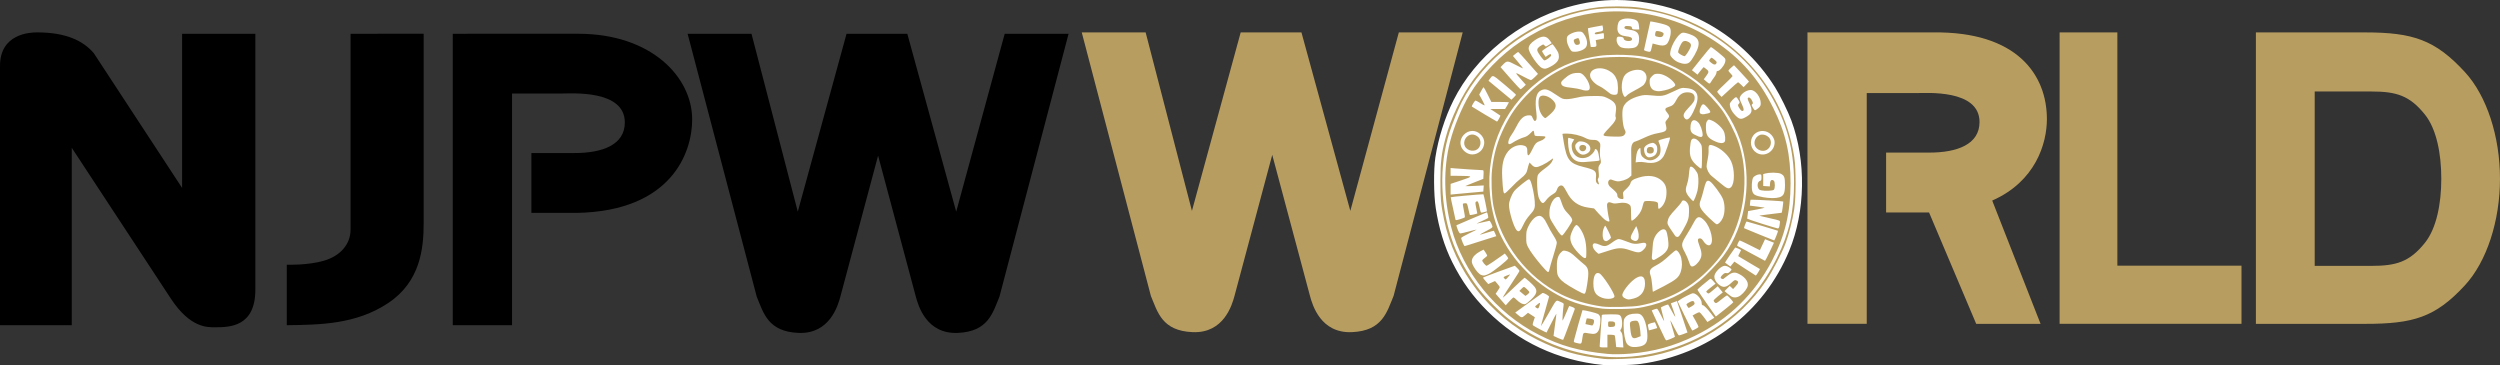 <?xml version="1.0" encoding="UTF-8" standalone="no"?>
<!-- Created with Inkscape (http://www.inkscape.org/) -->

<svg
   xmlns:dc="http://purl.org/dc/elements/1.1/"
   xmlns:cc="http://creativecommons.org/ns#"
   xmlns:rdf="http://www.w3.org/1999/02/22-rdf-syntax-ns#"
   xmlns:svg="http://www.w3.org/2000/svg"
   xmlns="http://www.w3.org/2000/svg"
   xmlns:sodipodi="http://sodipodi.sourceforge.net/DTD/sodipodi-0.dtd"
   xmlns:inkscape="http://www.inkscape.org/namespaces/inkscape"
   width="750"
   height="109.597"
   viewBox="0 0 198.438 28.997"
   version="1.1"
   id="svg8"
   sodipodi:docname="NJPW World Logo.svg"
   inkscape:version="0.92.4 (5da689c313, 2019-01-14)">
  <rect x="0" y="0" width="198.438" height="28.997" fill="#333333" stroke="none"/>
  <title
     id="title825">NJPW World Logo</title>
  <defs
     id="defs2" />
  <sodipodi:namedview
     id="base"
     pagecolor="#ffffff"
     bordercolor="#666666"
     borderopacity="1.0"
     inkscape:pageopacity="0.0"
     inkscape:pageshadow="2"
     inkscape:zoom="0.476"
     inkscape:cx="301.47059"
     inkscape:cy="-82.814716"
     inkscape:document-units="px"
     inkscape:current-layer="g860"
     showgrid="false"
     units="px"
     inkscape:pagecheckerboard="true"
     inkscape:showpageshadow="false"
     inkscape:window-width="1920"
     inkscape:window-height="1051"
     inkscape:window-x="-9"
     inkscape:window-y="-9"
     inkscape:window-maximized="1"
     inkscape:snap-global="false"
     fit-margin-top="0"
     fit-margin-left="0"
     fit-margin-right="0"
     fit-margin-bottom="0" />
  <g
     inkscape:label="Layer 1"
     inkscape:groupmode="layer"
     id="layer1"
     transform="translate(-33.073,-123.249)">
    <g
       id="g860"
       transform="translate(-1e-6,2.0313684e-6)">
      <path
         sodipodi:nodetypes="ssccccssccccscsscccsccccccssscccsscccccccccccccccccc"
         inkscape:connector-curvature="0"
         id="path823"
         d="m 36.009,125.819 c -0.556,0 -2.936,0.101 -2.936,2.661 v 20.581 h 5.697 v -14.08 l 7.853,11.953 c 1.554,2.366 2.923,2.292 3.53,2.292 1.171,0 3.189,-0.046 3.189,-2.99 v -20.307 h -5.815 v 12.236 l -7.011,-10.699 c -0.844,-0.985 -2.201,-1.647 -4.506,-1.647 z m 24.89,0.11 v 15.548 c 0,1.164 -0.818,2.087 -2.11,2.465 -1.292,0.378 -2.953,0.32 -2.953,0.32 v 4.799 c 2.596,-0.032 5.495,-0.054 8.053,-1.76 2.558,-1.706 2.813,-4.342 2.813,-6.348 v -15.025 z m 8.113,0 v 23.132 h 4.704 v -18.388 h 3.92 c 0.791,0 5.033,-0.323 5.033,2.294 0,1.795 -1.802,2.429 -3.989,2.429 h -3.427 v 4.751 h 3.602 c 7.521,-0.14 9.16,-4.79 9.16,-7.412 0,-3.354 -3.224,-6.807 -9.044,-6.807 h -5.254 z m 18.64,0 5.486,20.865 c 0.539,1.296 0.888,2.78 3.319,2.879 2.466,0.1 3.122,-2.145 3.32,-2.879 l 2.995,-11.194 2.995,11.194 c 0.197,0.735 0.853,2.98 3.32,2.879 2.431,-0.099 2.78,-1.583 3.319,-2.879 l 5.486,-20.865 h -5.07 l -3.85,14.12 -3.881,-14.12 h -4.823 l -3.87,14.12 -3.675,-14.12 z"
         style="fill:#000000;fill-opacity:1;stroke:none;stroke-width:0.166px;stroke-linecap:butt;stroke-linejoin:miter;stroke-opacity:1" />
      <path
         sodipodi:nodetypes="ccccccccccccccccccccsssccccccssccccccccccccccccscscsccscscsccccc"
         inkscape:connector-curvature="0"
         id="path832"
         d="m 118.938,125.821 5.486,20.913 c 0.539,1.296 0.888,2.78 3.319,2.879 2.466,0.1 3.122,-2.145 3.32,-2.879 l 2.995,-11.194 2.995,11.194 c 0.197,0.735 0.853,2.98 3.319,2.879 2.431,-0.099 2.781,-1.583 3.319,-2.879 l 5.486,-20.913 h -5.07 l -3.85,14.168 -3.88,-14.168 h -4.823 l -3.87,14.168 -3.675,-14.168 z m 57.604,0 v 23.132 h 4.704 v -18.315 h 3.92 c 0.791,0 5.033,-0.323 5.033,2.294 0,1.795 -1.802,2.429 -3.989,2.429 h -3.427 v 4.751 h 3.409 l 3.743,8.841 h 5.108 l -3.837,-9.785 c 3.451,-1.523 4.34,-4.542 4.34,-6.467 0,-3.509 -2.361,-6.973 -9.044,-6.88 h -5.254 z m 20.013,0 v 18.515 4.617 h 4.584 9.854 v -4.617 h -9.854 V 125.821 Z m 15.58,0 v 0.946 10.665 10.665 0.857 h 8.679 c 3.802,0 5.559,-0.508 7.906,-3.052 1.746,-1.893 2.79,-5.13 2.79,-8.47 0,-3.339 -1.044,-6.577 -2.79,-8.47 -2.347,-2.544 -4.104,-3.141 -7.906,-3.141 z m 4.668,4.69 h 4.501 c 1.972,0 3.038,0.314 4.255,1.84 0.906,1.135 1.293,3.078 1.293,5.081 0,2.003 -0.387,3.945 -1.293,5.081 -1.217,1.526 -2.283,1.84 -4.255,1.84 h -4.501 v -0.523 -6.397 -6.397 z"
         style="fill:#b89d61;fill-opacity:1;stroke:none;stroke-width:0.402px;stroke-linecap:butt;stroke-linejoin:miter;stroke-opacity:1" />
      <circle
         r="14.247"
         cy="137.748"
         cx="161.506"
         id="circle833"
         style="opacity:1;fill:#b89d61;fill-opacity:1;fill-rule:nonzero;stroke:none;stroke-width:0.14;stroke-linecap:round;stroke-miterlimit:4;stroke-dasharray:none;stroke-dashoffset:0;stroke-opacity:1;paint-order:markers stroke fill" />
      <path
         id="path852"
         d="m 161.447,123.249 c -1.311,-0.005 -2.603,0.186 -3.968,0.579 -3.861,1.111 -7.309,3.928 -9.034,7.38 -0.688,1.376 -1.208,3.015 -1.44,4.538 -0.148,0.973 -0.133,2.947 0.03,4.014 0.248,1.616 0.683,3.041 1.314,4.305 0.746,1.494 1.628,2.72 2.793,3.88 2.451,2.442 5.573,3.902 9.131,4.27 0.628,0.065 2.281,0.022 3.015,-0.078 5.365,-0.733 9.785,-4.095 11.801,-8.976 1.296,-3.138 1.362,-7.133 0.172,-10.353 -0.261,-0.705 -0.895,-1.997 -1.289,-2.624 -1.401,-2.232 -3.346,-4.03 -5.66,-5.232 -1.385,-0.72 -2.807,-1.192 -4.466,-1.482 -0.82,-0.143 -1.613,-0.217 -2.399,-0.22 z m -0.061,0.508 c 0.076,-3e-5 0.152,3.9e-4 0.228,0.001 0.609,0.007 1.214,0.04 1.618,0.098 3.281,0.47 6.103,1.851 8.32,4.072 2.141,2.146 3.475,4.79 3.945,7.819 0.142,0.915 0.139,3.162 -0.006,4.103 -0.132,0.859 -0.413,1.976 -0.676,2.683 -0.292,0.785 -1.036,2.223 -1.543,2.982 -2.185,3.27 -5.71,5.477 -9.734,6.095 -0.692,0.106 -2.657,0.185 -3.154,0.127 -2.154,-0.253 -3.535,-0.65 -5.276,-1.515 -3.783,-1.881 -6.592,-5.502 -7.418,-9.562 -0.249,-1.225 -0.287,-1.634 -0.284,-3.071 0.003,-1.48 0.08,-2.134 0.389,-3.321 0.414,-1.592 1.314,-3.481 2.262,-4.746 2.36,-3.152 5.998,-5.244 9.915,-5.701 0.367,-0.043 0.882,-0.064 1.413,-0.064 z m -0.024,0.137 c -1.195,0.003 -1.88,0.08 -2.931,0.328 -4.025,0.951 -7.6,3.692 -9.352,7.171 -0.249,0.494 -0.737,1.698 -0.939,2.316 -0.87,2.659 -0.765,6.022 0.276,8.841 0.44,1.19 1.254,2.632 2.081,3.683 0.565,0.719 1.647,1.806 2.295,2.307 2.206,1.705 4.724,2.718 7.453,3 3.006,0.311 6.5,-0.589 9.121,-2.348 2.089,-1.402 3.585,-3.124 4.749,-5.467 0.976,-1.964 1.364,-3.673 1.361,-5.997 -0.003,-2.608 -0.584,-4.754 -1.89,-6.986 -1.316,-2.248 -3.275,-4.081 -5.645,-5.282 -2.154,-1.092 -4.173,-1.572 -6.58,-1.566 z m 0.089,0.257 c 2.694,0.008 5.456,0.838 7.738,2.362 2.071,1.383 3.502,3.022 4.639,5.311 0.989,1.992 1.376,3.681 1.371,5.987 -0.004,2.334 -0.446,4.167 -1.478,6.141 -1.377,2.633 -3.447,4.649 -6.106,5.949 -1.693,0.827 -3.255,1.258 -5.136,1.418 -0.637,0.054 -1.388,0.063 -1.814,0.021 -2.226,-0.218 -3.721,-0.636 -5.471,-1.529 -3.371,-1.72 -5.983,-4.928 -6.927,-8.506 -0.598,-2.268 -0.636,-4.675 -0.105,-6.776 0.301,-1.194 0.957,-2.779 1.564,-3.785 0.952,-1.575 2.489,-3.162 4.088,-4.218 1.835,-1.212 3.747,-1.955 5.791,-2.248 0.608,-0.087 1.226,-0.129 1.848,-0.127 z m 0.812,0.563 c -0.282,-0.002 -0.517,0.069 -0.649,0.2 -0.128,0.128 -0.2,0.561 -0.133,0.795 0.069,0.239 0.276,0.375 0.635,0.415 0.374,0.042 0.502,0.103 0.502,0.238 0,0.215 -0.628,0.183 -0.659,-0.034 -0.013,-0.093 -0.069,-0.129 -0.244,-0.159 -0.252,-0.043 -0.323,0.013 -0.324,0.253 -10e-4,0.25 0.178,0.525 0.39,0.597 0.285,0.097 0.87,0.089 1.09,-0.015 0.212,-0.101 0.305,-0.306 0.305,-0.671 0,-0.466 -0.191,-0.647 -0.761,-0.723 -0.347,-0.046 -0.439,-0.097 -0.392,-0.218 0.028,-0.072 0.095,-0.088 0.301,-0.075 0.227,0.015 0.268,0.035 0.284,0.143 0.016,0.111 0.05,0.126 0.3,0.126 h 0.282 l -0.027,-0.284 c -0.036,-0.377 -0.155,-0.487 -0.605,-0.562 -0.102,-0.017 -0.201,-0.025 -0.295,-0.026 z m 1.816,0.236 c -0.007,3.1e-4 -0.01,0.001 -0.01,0.003 0,0.014 -0.113,0.52 -0.251,1.122 -0.138,0.603 -0.251,1.115 -0.251,1.139 0,0.024 0.082,0.067 0.181,0.095 0.334,0.096 0.35,0.086 0.424,-0.273 0.038,-0.184 0.074,-0.335 0.081,-0.334 0.006,3.6e-4 0.15,0.038 0.319,0.083 0.396,0.106 0.586,0.105 0.754,-0.005 0.179,-0.117 0.363,-0.621 0.363,-0.992 0,-0.452 -0.125,-0.536 -1.131,-0.755 -0.235,-0.051 -0.433,-0.085 -0.479,-0.083 z m -3.808,0.316 -0.566,0.103 c -0.311,0.057 -0.575,0.113 -0.587,0.124 -0.011,0.011 0.034,0.351 0.101,0.754 l 0.122,0.733 0.173,-6.3e-4 c 0.266,-0.001 0.308,-0.052 0.26,-0.315 l -0.042,-0.231 0.326,-0.064 0.327,-0.064 v -0.224 c 0,-0.187 -0.016,-0.22 -0.098,-0.196 -0.054,0.016 -0.217,0.045 -0.363,0.066 -0.216,0.031 -0.265,0.022 -0.265,-0.048 0,-0.059 0.082,-0.096 0.268,-0.122 0.377,-0.052 0.424,-0.092 0.381,-0.323 z m 4.333,0.447 c 0.131,-0.002 0.356,0.053 0.452,0.123 0.083,0.061 0.088,0.094 0.032,0.218 -0.07,0.153 -0.218,0.18 -0.515,0.095 -0.114,-0.033 -0.136,-0.07 -0.122,-0.204 0.01,-0.09 0.038,-0.184 0.063,-0.21 0.014,-0.015 0.048,-0.022 0.091,-0.022 z m -6.218,0.041 c -0.316,6.3e-4 -0.811,0.216 -0.906,0.394 -0.041,0.076 -0.053,0.222 -0.033,0.373 0.04,0.294 0.29,0.78 0.419,0.814 0.303,0.081 0.794,-0.048 1.036,-0.271 0.233,-0.216 0.179,-0.728 -0.118,-1.129 -0.119,-0.16 -0.166,-0.181 -0.397,-0.181 z m 8.278,0.09 c -0.015,6.3e-4 -0.028,0.002 -0.04,0.004 -0.327,0.064 -0.891,0.953 -0.97,1.531 -0.033,0.241 -0.021,0.273 0.171,0.486 0.126,0.14 0.319,0.272 0.495,0.34 v -1.6e-4 c 0.382,0.147 0.654,0.147 0.841,-3.1e-4 0.213,-0.167 0.632,-0.91 0.71,-1.257 0.08,-0.358 0.009,-0.576 -0.252,-0.774 -0.216,-0.164 -0.735,-0.339 -0.956,-0.33 z m -11.091,0.314 c -0.181,0.006 -0.394,0.097 -0.657,0.273 -0.343,0.229 -0.505,0.443 -0.505,0.667 0,0.338 0.753,1.427 1.076,1.557 0.209,0.084 0.319,0.064 0.663,-0.119 0.451,-0.24 0.662,-0.488 0.662,-0.778 0,-0.124 -0.028,-0.28 -0.061,-0.347 -0.108,-0.215 -0.412,-0.652 -0.453,-0.652 -0.066,-1.6e-4 -0.825,0.504 -0.825,0.548 0,0.022 0.064,0.135 0.143,0.25 l 0.143,0.21 0.159,-0.113 c 0.196,-0.139 0.281,-0.144 0.281,-0.014 0,0.099 -0.406,0.403 -0.538,0.403 -0.085,0 -0.514,-0.589 -0.559,-0.768 -0.037,-0.147 0.053,-0.269 0.311,-0.421 0.164,-0.097 0.173,-0.097 0.262,0.007 0.09,0.106 0.096,0.105 0.33,-0.04 l 0.237,-0.147 -0.147,-0.207 c -0.142,-0.201 -0.296,-0.304 -0.484,-0.31 -0.012,-3.6e-4 -0.024,-4e-4 -0.036,0 z m 2.77,0.111 c 0.003,1.2e-4 0.005,6.2e-4 0.006,0.002 0.148,0.186 0.175,0.463 0.05,0.511 -0.173,0.067 -0.285,0.032 -0.349,-0.108 -0.1,-0.22 -0.079,-0.289 0.112,-0.355 0.073,-0.025 0.139,-0.044 0.17,-0.048 0.005,-6.3e-4 0.009,-10e-4 0.012,-6.3e-4 z m 8.47,0.23 c 0.113,-0.003 0.249,0.046 0.376,0.142 0.169,0.129 0.135,0.315 -0.139,0.753 -0.108,0.173 -0.227,0.315 -0.263,0.315 -0.109,-1.6e-4 -0.444,-0.19 -0.501,-0.283 -0.062,-0.102 0.188,-0.713 0.355,-0.863 0.045,-0.04 0.105,-0.061 0.173,-0.063 z m 2.061,0.484 c -0.021,0 -0.368,0.414 -0.771,0.919 l -0.732,0.919 0.223,0.177 0.223,0.177 0.092,-0.131 c 0.051,-0.072 0.16,-0.207 0.243,-0.301 l 0.151,-0.169 0.154,0.114 c 0.279,0.208 0.285,0.264 0.06,0.571 l -0.205,0.28 0.198,0.174 c 0.236,0.207 0.281,0.213 0.368,0.048 0.037,-0.069 0.151,-0.236 0.253,-0.371 0.103,-0.135 0.187,-0.305 0.187,-0.377 0,-0.092 0.032,-0.132 0.105,-0.132 0.147,0 0.489,-0.397 0.568,-0.658 0.049,-0.162 0.049,-0.249 0.003,-0.335 -0.06,-0.112 -1.041,-0.905 -1.12,-0.905 z m -15.293,0.391 c -0.021,0 -0.124,0.071 -0.229,0.158 l -0.19,0.159 0.401,0.476 c 0.221,0.262 0.401,0.49 0.401,0.507 0,0.017 -0.266,-0.109 -0.591,-0.279 -0.66,-0.345 -0.682,-0.344 -1.023,0.007 l -0.171,0.176 0.767,0.876 c 0.422,0.482 0.791,0.877 0.82,0.877 0.029,4.4e-4 0.135,-0.079 0.236,-0.176 l 0.183,-0.177 -0.348,-0.395 c -0.558,-0.633 -0.558,-0.634 0.078,-0.294 0.326,0.174 0.628,0.317 0.672,0.317 0.044,0 0.189,-0.111 0.322,-0.246 l 0.242,-0.246 -0.766,-0.87 c -0.421,-0.479 -0.783,-0.87 -0.804,-0.87 z m 7.758,0.227 c -0.49,0.003 -0.951,0.027 -1.289,0.076 -1.708,0.248 -2.942,0.709 -4.249,1.587 -3.161,2.124 -4.838,5.679 -4.458,9.451 0.127,1.259 0.421,2.354 0.89,3.314 1.165,2.383 3.407,4.39 5.855,5.242 0.571,0.199 1.406,0.381 2.185,0.477 0.23,0.028 0.909,0.042 1.507,0.029 0.873,-0.018 1.223,-0.049 1.766,-0.16 1.648,-0.335 3.169,-1.047 4.431,-2.075 0.53,-0.432 1.482,-1.43 1.911,-2.005 1.813,-2.428 2.34,-6.188 1.29,-9.204 -1.148,-3.298 -4.128,-5.878 -7.591,-6.574 -0.538,-0.108 -1.433,-0.165 -2.249,-0.16 z m 0.197,0.167 c 0.471,-0.003 0.918,0.014 1.246,0.052 1.906,0.225 3.597,0.942 5.092,2.158 0.562,0.457 1.481,1.439 1.903,2.031 0.427,0.599 1.01,1.74 1.267,2.476 0.826,2.367 0.613,5.338 -0.552,7.685 -0.465,0.937 -0.882,1.526 -1.664,2.347 -1.5,1.576 -3.359,2.565 -5.624,2.992 -0.537,0.101 -2.402,0.145 -2.952,0.07 -1.13,-0.155 -2.37,-0.521 -3.245,-0.956 -2.725,-1.357 -4.804,-4.058 -5.388,-6.998 -0.146,-0.737 -0.201,-2.109 -0.115,-2.9 0.142,-1.307 0.427,-2.285 1.011,-3.461 0.461,-0.929 0.954,-1.634 1.663,-2.38 1.473,-1.549 3.257,-2.556 5.237,-2.955 0.484,-0.098 1.336,-0.155 2.121,-0.16 z m 7.388,0.064 c 0.004,-5.6e-4 0.009,-5.6e-4 0.014,0 0.022,0.003 0.047,0.018 0.081,0.044 0.305,0.232 0.35,0.293 0.294,0.398 -0.077,0.144 -0.215,0.127 -0.425,-0.053 -0.176,-0.151 -0.177,-0.153 -0.075,-0.288 0.05,-0.066 0.079,-0.098 0.111,-0.102 z m 1.785,0.593 -0.217,0.186 c -0.119,0.102 -0.219,0.213 -0.221,0.246 -0.003,0.033 0.071,0.132 0.165,0.221 0.093,0.089 0.162,0.189 0.153,0.222 -0.009,0.033 -0.279,0.306 -0.602,0.607 -0.322,0.301 -0.595,0.573 -0.606,0.603 -0.011,0.031 0.061,0.14 0.162,0.244 l 0.182,0.188 0.633,-0.583 c 0.348,-0.321 0.651,-0.583 0.673,-0.583 0.022,0 0.131,0.088 0.241,0.196 l 0.2,0.196 0.214,-0.219 0.214,-0.219 -0.115,-0.146 c -0.063,-0.08 -0.331,-0.373 -0.595,-0.651 z m -10.633,0.243 c -0.49,-0.009 -0.87,0.253 -0.778,0.67 0.052,0.238 0.398,0.601 0.696,0.731 0.138,0.06 0.362,0.201 0.498,0.312 0.136,0.111 0.312,0.246 0.391,0.3 0.166,0.112 0.454,0.129 0.551,0.031 0.096,-0.096 0.084,-0.82 -0.018,-1.109 -0.123,-0.348 -0.309,-0.564 -0.638,-0.744 -0.234,-0.127 -0.479,-0.188 -0.702,-0.192 z m 3.019,0.12 c -0.019,-4.4e-4 -0.039,-2.9e-4 -0.059,1.5e-4 -0.351,0.009 -0.761,0.163 -0.97,0.401 -0.284,0.324 -0.357,1.175 -0.138,1.604 0.097,0.19 0.133,0.191 0.303,0.008 0.074,-0.08 0.378,-0.267 0.674,-0.416 0.296,-0.149 0.591,-0.338 0.656,-0.421 0.315,-0.4 0.267,-0.89 -0.106,-1.094 -0.098,-0.053 -0.223,-0.08 -0.36,-0.083 z m -4.827,0.249 c -0.405,0.008 -0.66,0.13 -1.037,0.471 -0.226,0.205 -0.264,0.267 -0.234,0.385 0.048,0.191 0.235,0.264 0.838,0.327 0.282,0.029 0.612,0.09 0.735,0.135 0.277,0.101 0.542,0.111 0.631,0.022 0.252,-0.252 -0.344,-1.316 -0.749,-1.337 -0.065,-0.003 -0.126,-0.004 -0.184,-0.004 z m 6.401,0.068 c -0.239,0 -0.301,0.025 -0.466,0.19 -0.164,0.164 -0.19,0.227 -0.189,0.461 2.9e-4,0.348 0.155,0.611 0.402,0.682 0.257,0.074 0.356,0.072 0.778,-0.018 0.423,-0.09 0.8,-0.264 0.85,-0.394 0.052,-0.137 -0.375,-0.56 -0.761,-0.752 -0.239,-0.12 -0.419,-0.169 -0.614,-0.169 z m -13.09,0.186 c -0.009,-6.3e-4 -0.018,-6.3e-4 -0.026,1.4e-4 -0.079,0.008 -0.129,0.087 -0.218,0.211 l -0.111,0.156 0.909,0.753 0.909,0.753 0.181,-0.176 c 0.1,-0.097 0.181,-0.194 0.181,-0.218 0,-0.023 -0.405,-0.383 -0.901,-0.799 -0.568,-0.477 -0.791,-0.67 -0.926,-0.682 z m -0.742,0.875 v 1.4e-4 c -0.017,0 -0.103,0.133 -0.191,0.295 l -0.16,0.295 0.236,0.431 c 0.13,0.237 0.214,0.431 0.187,0.431 -0.027,0 -0.186,-0.087 -0.354,-0.194 -0.167,-0.107 -0.33,-0.194 -0.36,-0.195 -0.061,-10e-4 -0.33,0.44 -0.292,0.479 0.013,0.013 0.461,0.286 0.996,0.607 v 2.9e-4 c 0.534,0.321 0.984,0.584 0.999,0.585 0.041,0.003 0.292,-0.449 0.265,-0.476 -0.013,-0.013 -0.197,-0.135 -0.409,-0.273 l -0.387,-0.25 0.587,-10e-4 0.587,-0.001 0.153,-0.253 c 0.084,-0.139 0.153,-0.265 0.153,-0.279 0,-0.014 -0.314,-0.026 -0.698,-0.026 h -0.698 l -0.292,-0.586 c -0.16,-0.322 -0.305,-0.586 -0.323,-0.586 z m 15.894,0.059 c -0.017,-2.9e-4 -0.034,-1.5e-4 -0.05,3e-4 -0.195,0.006 -0.334,0.07 -0.837,0.31 -0.753,0.36 -0.838,0.373 -1.832,0.274 -0.316,-0.032 -0.507,-0.02 -0.77,0.048 -0.76,0.195 -1.23,0.537 -1.35,0.982 -0.097,0.36 -0.02,1.376 0.125,1.66 0.104,0.204 0.11,0.252 0.047,0.371 -0.113,0.212 -0.261,0.244 -0.993,0.217 -0.544,-0.02 -0.687,-0.043 -0.713,-0.111 -0.022,-0.057 0.123,-0.245 0.436,-0.566 0.448,-0.458 0.609,-0.74 0.514,-0.894 -0.018,-0.03 -0.009,-0.209 0.022,-0.399 0.089,-0.553 -0.069,-0.803 -0.694,-1.095 -0.319,-0.149 -0.372,-0.157 -1.116,-0.152 -0.6,0.004 -0.896,0.033 -1.275,0.126 -0.271,0.067 -0.64,0.121 -0.82,0.121 -0.306,0 -0.357,-0.021 -0.784,-0.313 -0.707,-0.484 -0.908,-0.545 -1.256,-0.38 -0.385,0.183 -0.497,0.741 -0.359,1.801 0.055,0.424 0.012,0.623 -0.134,0.623 -0.04,0 -0.113,-0.101 -0.161,-0.223 -0.08,-0.203 -0.106,-0.223 -0.29,-0.223 -0.404,0 -0.682,0.247 -1.012,0.905 -0.107,0.212 -0.283,0.509 -0.392,0.662 -0.232,0.322 -0.321,0.723 -0.162,0.723 0.053,0 0.163,-0.047 0.245,-0.105 0.236,-0.166 0.687,-0.381 0.95,-0.452 0.162,-0.043 0.323,-0.149 0.486,-0.316 0.264,-0.272 0.255,-0.275 0.316,0.119 0.015,0.1 0.06,0.112 0.416,0.112 0.219,0 0.417,0.019 0.44,0.042 0.067,0.067 -0.14,0.256 -0.36,0.328 -0.347,0.114 -0.442,0.212 -0.673,0.696 -0.28,0.587 -0.395,0.61 -0.395,0.078 0,-0.262 -0.098,-0.369 -0.383,-0.417 -0.382,-0.065 -0.86,0.14 -1.14,0.489 -0.382,0.475 -0.519,1.089 -0.465,2.075 0.057,1.027 0.092,1.259 0.189,1.259 0.046,0 0.284,-0.215 0.53,-0.477 0.245,-0.262 0.594,-0.59 0.774,-0.729 0.345,-0.266 0.457,-0.426 0.52,-0.748 0.021,-0.107 0.065,-0.264 0.097,-0.348 l 0.059,-0.152 0.153,0.163 c 0.241,0.258 0.39,0.266 0.854,0.044 0.223,-0.107 0.503,-0.273 0.623,-0.37 0.12,-0.097 0.228,-0.165 0.241,-0.152 0.013,0.013 -0.027,0.122 -0.089,0.243 -0.076,0.149 -0.263,0.329 -0.582,0.561 -0.299,0.217 -0.496,0.404 -0.541,0.513 -0.113,0.272 -0.05,1.523 0.093,1.843 0.128,0.286 0.249,0.408 0.36,0.36 0.042,-0.018 0.153,-0.138 0.246,-0.266 0.093,-0.128 0.299,-0.308 0.458,-0.4 0.23,-0.133 0.304,-0.213 0.361,-0.39 0.089,-0.272 0.291,-0.398 0.463,-0.288 0.062,0.04 0.204,0.255 0.316,0.479 0.372,0.742 0.904,1.126 1.715,1.241 l 0.45,0.064 0.375,0.417 c 0.206,0.23 0.452,0.464 0.546,0.522 0.235,0.143 0.332,0.136 0.29,-0.021 -0.091,-0.337 -0.206,-1.137 -0.178,-1.246 0.042,-0.167 0.16,-0.202 0.379,-0.112 0.141,0.058 0.261,0.062 0.528,0.019 0.401,-0.066 0.683,-0.026 0.866,0.122 0.12,0.097 0.13,0.146 0.13,0.663 0,0.307 0.017,0.576 0.038,0.597 0.065,0.065 0.416,-0.243 0.626,-0.548 0.124,-0.18 0.221,-0.407 0.257,-0.597 0.032,-0.169 0.095,-0.335 0.142,-0.37 0.092,-0.068 0.741,-0.04 0.961,0.042 0.105,0.039 0.126,0.088 0.126,0.299 0,0.288 0.037,0.306 0.238,0.12 0.235,-0.218 0.39,-0.585 0.419,-0.997 0.038,-0.528 -0.058,-0.828 -0.352,-1.099 -0.442,-0.407 -1.093,-0.497 -1.857,-0.256 -0.466,0.147 -0.594,0.242 -0.655,0.485 -0.021,0.083 -0.164,0.266 -0.318,0.409 -0.281,0.258 -0.281,0.259 -0.244,0.534 0.033,0.25 0.026,0.275 -0.074,0.275 -0.232,0 -0.395,-0.121 -0.395,-0.294 0,-0.163 -0.098,-0.28 -0.551,-0.663 -0.196,-0.165 -0.237,-0.429 -0.086,-0.554 0.073,-0.06 0.119,-0.06 0.265,1.5e-4 0.097,0.04 0.256,0.085 0.353,0.1 0.25,0.037 0.773,-0.129 0.97,-0.308 l 0.167,-0.152 -0.006,-0.837 c -0.003,-0.461 -0.009,-0.994 -0.012,-1.186 -0.006,-0.378 0.122,-0.639 0.33,-0.675 0.058,-0.01 0.374,-0.144 0.702,-0.297 0.405,-0.189 0.745,-0.305 1.058,-0.359 0.608,-0.106 0.738,-0.191 0.702,-0.461 -0.015,-0.112 -0.044,-0.258 -0.066,-0.323 -0.029,-0.088 0.007,-0.171 0.141,-0.323 0.197,-0.224 0.19,-0.282 -0.066,-0.601 -0.158,-0.197 -0.107,-0.304 0.185,-0.387 0.304,-0.086 0.412,-0.188 0.626,-0.591 0.22,-0.415 0.528,-0.596 0.95,-0.558 0.318,0.028 0.478,0.175 0.478,0.439 0,0.232 -0.077,0.357 -0.479,0.777 -0.397,0.415 -0.473,0.596 -0.336,0.805 0.175,0.268 0.401,0.124 0.682,-0.433 0.618,-1.226 0.44,-1.857 -0.543,-1.928 -0.07,-0.005 -0.127,-0.009 -0.179,-0.01 z m 5.309,0.165 c -0.387,0 -0.88,0.382 -0.881,0.683 -1.4e-4,0.053 0.079,0.257 0.176,0.454 0.181,0.368 0.184,0.562 0.007,0.528 -0.053,-0.01 -0.152,-0.118 -0.221,-0.24 -0.117,-0.208 -0.119,-0.228 -0.03,-0.325 0.088,-0.097 0.087,-0.116 -0.024,-0.306 -0.065,-0.111 -0.143,-0.211 -0.175,-0.221 -0.099,-0.033 -0.515,0.406 -0.515,0.544 0,0.291 0.146,0.596 0.421,0.88 0.32,0.331 0.458,0.363 0.796,0.183 0.563,-0.3 0.625,-0.506 0.336,-1.132 -0.147,-0.318 -0.164,-0.394 -0.099,-0.434 0.099,-0.061 0.242,0.061 0.336,0.29 0.058,0.14 0.056,0.177 -0.009,0.218 -0.066,0.041 -0.061,0.083 0.033,0.256 0.061,0.114 0.141,0.216 0.176,0.228 0.035,0.011 0.155,-0.059 0.265,-0.155 0.17,-0.15 0.201,-0.211 0.199,-0.408 -0.003,-0.483 -0.428,-1.041 -0.793,-1.041 z m -16.449,0.446 c 0.226,0.007 0.515,0.136 0.736,0.358 0.358,0.358 0.302,0.67 -0.2,1.118 -0.192,0.171 -0.364,0.311 -0.383,0.311 -0.116,6.3e-4 -0.338,-0.27 -0.437,-0.534 -0.141,-0.377 -0.155,-0.947 -0.028,-1.129 0.063,-0.089 0.176,-0.129 0.312,-0.125 z m 12.685,0.69 c -0.077,-0.006 -0.134,0.069 -0.206,0.221 -0.12,0.252 -0.118,0.465 0.005,0.537 0.054,0.032 0.167,0.045 0.251,0.031 0.606,-0.106 0.62,-0.133 0.27,-0.53 -0.148,-0.168 -0.244,-0.253 -0.32,-0.259 z m 0.449,1.216 c -0.006,-4.5e-4 -0.012,-4.5e-4 -0.018,7e-5 -0.045,0.004 -0.072,0.036 -0.123,0.1 -0.079,0.098 -0.104,0.221 -0.104,0.515 0,0.638 0.137,0.845 0.742,1.12 0.347,0.158 0.605,0.172 0.736,0.041 0.1,-0.1 0.059,-0.621 -0.069,-0.868 -0.156,-0.302 -0.621,-0.715 -0.943,-0.838 -0.112,-0.043 -0.176,-0.067 -0.22,-0.07 z m -1.172,0.047 c -0.146,-0.005 -0.251,0.128 -0.286,0.387 -0.055,0.411 0.018,0.606 0.28,0.745 0.129,0.069 0.285,0.142 0.346,0.163 0.233,0.079 0.336,0.03 0.328,-0.153 -0.014,-0.341 -0.193,-0.821 -0.366,-0.982 -0.112,-0.104 -0.214,-0.157 -0.302,-0.16 z m -17.625,0.853 c -0.245,0.005 -0.489,0.112 -0.674,0.317 -0.45,0.498 -0.284,1.195 0.353,1.481 0.417,0.187 0.965,-0.022 1.173,-0.448 0.201,-0.411 0.115,-0.811 -0.239,-1.122 -0.179,-0.157 -0.396,-0.232 -0.613,-0.228 z m 23.059,0.003 c -0.333,-0.004 -0.661,0.164 -0.827,0.489 -0.27,0.529 -0.004,1.169 0.555,1.339 0.659,0.2 1.32,-0.383 1.205,-1.064 -0.021,-0.122 -0.117,-0.307 -0.225,-0.433 -0.189,-0.22 -0.45,-0.328 -0.708,-0.332 z m -15.565,0.206 c 0.467,0 1.063,0.137 1.454,0.334 0.252,0.127 0.409,0.168 0.644,0.168 0.259,0 0.335,0.024 0.454,0.143 0.137,0.137 0.141,0.161 0.104,0.58 -0.024,0.275 -0.014,0.556 0.028,0.758 0.062,0.298 0.058,0.332 -0.055,0.485 -0.109,0.148 -0.118,0.206 -0.083,0.58 0.028,0.296 0.019,0.439 -0.029,0.498 -0.052,0.062 -0.053,0.125 -0.007,0.259 0.034,0.097 0.062,0.186 0.062,0.197 0,0.063 -0.118,0.003 -0.187,-0.097 -0.059,-0.084 -0.073,-0.208 -0.051,-0.446 0.045,-0.492 -0.066,-0.581 -1.007,-0.812 -1.083,-0.266 -1.316,-0.557 -1.546,-1.93 -0.062,-0.368 -0.112,-0.68 -0.112,-0.693 0,-0.013 0.149,-0.024 0.331,-0.024 z m -7.489,0.076 v 8e-5 c 0.123,0.003 0.247,0.04 0.349,0.11 0.336,0.175 0.399,0.664 0.168,0.95 -0.274,0.364 -0.909,0.269 -1.102,-0.136 -0.185,-0.376 0.11,-0.891 0.532,-0.923 0.018,-6.3e-4 0.035,-0.001 0.053,-6.3e-4 z m 22.992,0.003 c 0.185,-0.009 0.359,0.063 0.502,0.177 0.295,0.235 0.27,0.721 -0.013,0.959 -0.28,0.272 -0.781,0.171 -0.986,-0.151 -0.259,-0.376 0.042,-0.97 0.497,-0.985 z m -7.316,0.229 c -0.115,-1.5e-4 -0.835,0.193 -0.883,0.241 -0.025,0.025 -6.2e-4,0.131 0.053,0.237 0.137,0.267 0.132,0.762 -0.01,0.949 -0.303,0.399 -0.773,0.502 -1.15,0.253 -0.252,-0.167 -0.332,-0.325 -0.332,-0.657 0,-0.199 -0.011,-0.218 -0.087,-0.154 -0.151,0.125 -0.231,0.347 -0.265,0.735 l -0.034,0.375 0.235,-0.029 c 0.129,-0.016 0.348,-0.006 0.486,0.023 0.702,0.146 1.198,-0.011 1.493,-0.472 0.153,-0.239 0.563,-1.447 0.509,-1.498 -0.002,-0.002 -0.007,-0.003 -0.015,-0.003 z m -8.037,0.028 c -0.069,0 -0.034,0.706 0.05,1.035 0.127,0.494 0.366,0.767 0.759,0.866 0.104,0.026 0.314,0.036 0.468,0.022 0.154,-0.014 0.488,-0.042 0.744,-0.062 0.435,-0.034 0.463,-0.044 0.437,-0.154 -0.015,-0.064 -0.045,-0.238 -0.067,-0.385 -0.037,-0.255 -0.14,-0.43 -0.253,-0.43 -0.029,0 -0.052,0.029 -0.052,0.065 0,0.134 -0.303,0.454 -0.524,0.554 -0.621,0.282 -1.22,-0.048 -1.299,-0.714 -0.028,-0.232 -0.012,-0.327 0.079,-0.481 l 0.113,-0.192 -0.21,-0.063 c -0.115,-0.035 -0.226,-0.063 -0.245,-0.063 z m 9.949,0.059 c -0.089,4.5e-4 -0.163,0.046 -0.207,0.141 -0.036,0.079 -0.081,0.362 -0.1,0.628 -0.045,0.628 0.078,0.943 0.525,1.352 0.169,0.154 0.335,0.271 0.37,0.259 0.043,-0.014 0.063,-0.303 0.063,-0.914 0,-0.886 -0.001,-0.895 -0.155,-1.118 -0.156,-0.226 -0.347,-0.349 -0.495,-0.348 z m -9.023,0.225 c -0.114,1e-5 -0.167,0.033 -0.265,0.131 -0.127,0.127 -0.144,0.18 -0.113,0.356 0.023,0.132 0.105,0.271 0.228,0.388 0.229,0.216 0.454,0.237 0.732,0.065 0.456,-0.282 0.181,-0.859 -0.443,-0.93 -0.055,-0.006 -0.1,-0.01 -0.138,-0.01 z m 5.769,0.116 c -0.009,-3e-4 -0.017,-1.5e-4 -0.027,4.4e-4 -0.044,0.003 -0.099,0.017 -0.177,0.041 -0.128,0.038 -0.295,0.132 -0.372,0.209 -0.119,0.119 -0.135,0.176 -0.111,0.39 0.018,0.157 0.077,0.303 0.16,0.391 0.107,0.114 0.168,0.135 0.319,0.111 0.399,-0.064 0.586,-0.309 0.555,-0.724 -0.012,-0.164 -0.056,-0.25 -0.168,-0.334 -0.075,-0.056 -0.12,-0.082 -0.18,-0.084 z m -5.592,0.165 c 0.021,-6.3e-4 0.043,7e-5 0.067,0.003 0.206,0.025 0.287,0.164 0.203,0.349 -0.117,0.256 -0.515,0.169 -0.515,-0.112 0,-0.142 0.097,-0.234 0.246,-0.24 z m 10.165,0.006 c -0.139,0.002 -0.163,0.122 -0.148,0.427 0.009,0.179 -0.023,0.494 -0.071,0.699 -0.048,0.206 -0.086,0.454 -0.086,0.552 0.002,0.269 0.186,0.619 0.419,0.799 0.115,0.088 0.424,0.343 0.687,0.565 0.505,0.427 0.658,0.482 0.841,0.299 0.295,-0.295 0.292,-1.423 -0.006,-2.056 -0.238,-0.507 -0.822,-1.027 -1.369,-1.221 -0.118,-0.042 -0.205,-0.066 -0.268,-0.065 z m -4.772,0.154 c 0.08,0 0.175,0.03 0.212,0.067 0.075,0.075 0.087,0.262 0.024,0.358 -0.062,0.095 -0.25,0.131 -0.39,0.075 -0.089,-0.035 -0.126,-0.096 -0.126,-0.208 0,-0.197 0.091,-0.292 0.279,-0.292 z m 3.235,1.563 c -0.106,0 -0.118,0.05 -0.19,0.797 -0.017,0.178 -0.084,0.476 -0.149,0.663 -0.144,0.416 -0.095,0.623 0.241,1.017 0.122,0.142 0.241,0.259 0.266,0.259 0.062,0 0.254,-0.471 0.341,-0.837 0.082,-0.348 0.098,-0.929 0.034,-1.246 -0.05,-0.244 -0.389,-0.653 -0.542,-0.653 z m -19.09,0.109 v 0.308 0.309 l 0.712,0.006 c 1.098,0.009 1.108,0.036 0.133,0.358 l -0.842,0.278 -0.001,0.426 h 3.1e-4 l -0.001,0.426 0.237,-0.025 c 0.13,-0.014 0.715,-0.068 1.298,-0.12 l 1.061,-0.095 0.018,-0.244 0.018,-0.244 -0.741,0.039 c -0.408,0.021 -0.729,0.027 -0.714,0.012 0.015,-0.015 0.341,-0.15 0.724,-0.3 l 0.696,-0.273 0.017,-0.345 c 0.015,-0.311 0.006,-0.345 -0.093,-0.345 -0.151,0 -1.742,-0.103 -2.171,-0.14 z m 25.559,0.374 c -0.217,6.3e-4 -0.434,0.021 -0.576,0.062 l -0.167,0.049 v 0.471 0.471 l 0.262,0.017 0.262,0.017 0.017,-0.24 c 0.019,-0.257 0.14,-0.343 0.299,-0.211 0.111,0.092 0.11,0.63 -5.9e-4,0.722 -0.095,0.079 -0.692,0.104 -0.989,0.041 -0.167,-0.035 -0.217,-0.078 -0.267,-0.229 -0.075,-0.228 0.004,-0.478 0.166,-0.521 0.089,-0.023 0.111,-0.076 0.111,-0.274 0,-0.225 -0.011,-0.245 -0.142,-0.245 -0.188,0 -0.454,0.141 -0.528,0.28 -0.096,0.18 -0.13,0.786 -0.059,1.05 0.077,0.282 0.233,0.37 0.868,0.486 h 1.4e-4 c 0.492,0.09 0.996,0.093 1.281,0.006 0.346,-0.104 0.449,-0.331 0.448,-0.986 -10e-4,-0.594 -0.052,-0.732 -0.321,-0.879 -0.098,-0.053 -0.327,-0.084 -0.572,-0.089 -0.031,-6.3e-4 -0.061,-6.3e-4 -0.092,-6.3e-4 z m -19.344,0.522 c -0.102,0 -0.945,0.674 -1.142,0.913 -0.219,0.266 -0.438,0.829 -0.438,1.125 0,0.504 0.371,1.734 0.601,1.995 0.178,0.201 0.312,0.089 0.562,-0.468 0.091,-0.204 0.293,-0.511 0.448,-0.682 0.434,-0.479 0.476,-0.59 0.434,-1.151 -0.034,-0.465 -0.199,-1.272 -0.323,-1.579 -0.034,-0.084 -0.098,-0.153 -0.143,-0.153 z m 14.214,0.115 c -0.131,0.003 -0.206,0.187 -0.332,0.697 -0.083,0.336 -0.192,0.708 -0.242,0.827 -0.194,0.46 -0.08,0.705 0.656,1.417 0.294,0.284 0.569,0.516 0.612,0.516 0.148,0 0.357,-0.22 0.489,-0.514 0.177,-0.396 0.179,-1.049 0.005,-1.496 -0.14,-0.359 -0.818,-1.274 -1.033,-1.396 -0.06,-0.034 -0.11,-0.053 -0.154,-0.052 z m -17.854,1.075 c -0.3,0.002 -2.522,0.202 -2.562,0.234 -0.009,0.007 0.073,0.403 0.181,0.881 0.109,0.477 0.197,0.883 0.197,0.901 0,0.018 0.033,0.033 0.074,0.033 0.091,0 0.609,-0.17 0.663,-0.217 0.022,-0.019 -0.009,-0.258 -0.069,-0.53 -0.059,-0.272 -0.095,-0.517 -0.078,-0.544 0.017,-0.027 0.099,-0.049 0.183,-0.049 0.146,0 0.156,0.02 0.248,0.456 0.053,0.251 0.107,0.467 0.12,0.481 0.025,0.025 0.589,-0.097 0.589,-0.127 0,-0.009 -0.04,-0.211 -0.089,-0.448 -0.074,-0.36 -0.077,-0.44 -0.014,-0.48 0.131,-0.083 0.178,-0.024 0.253,0.317 0.14,0.636 0.099,0.578 0.366,0.513 0.131,-0.032 0.243,-0.062 0.25,-0.067 0.022,-0.015 -0.248,-1.319 -0.28,-1.351 -0.002,-0.002 -0.013,-0.003 -0.033,-0.003 z m 5.96,0.206 c -0.348,0 -0.69,0.624 -0.69,1.259 0,0.373 0.014,0.416 0.279,0.852 0.154,0.252 0.361,0.571 0.461,0.709 0.1,0.138 0.217,0.251 0.259,0.251 0.096,0 0.815,-1.069 0.815,-1.211 0,-0.134 -0.124,-0.317 -0.426,-0.632 -0.171,-0.178 -0.282,-0.367 -0.377,-0.642 -0.198,-0.573 -0.205,-0.586 -0.322,-0.586 z m 15.399,0.224 c -0.072,-6.2e-4 -0.115,3e-4 -0.118,0.004 -0.013,0.013 -0.032,0.123 -0.042,0.245 l -0.018,0.221 0.554,0.07 c 0.304,0.039 0.581,0.08 0.614,0.091 0.033,0.011 -0.247,0.077 -0.622,0.147 l -0.683,0.126 -0.038,0.287 c -0.021,0.158 -0.038,0.3 -0.038,0.315 -1.5e-4,0.015 0.525,0.195 1.167,0.399 0.642,0.204 1.211,0.374 1.263,0.377 0.093,0.006 0.135,-0.117 0.171,-0.494 0.013,-0.133 -0.013,-0.143 -0.769,-0.31 -0.43,-0.095 -0.816,-0.185 -0.857,-0.2 -0.042,-0.015 0.335,-0.072 0.838,-0.128 0.502,-0.056 0.919,-0.107 0.926,-0.114 0.029,-0.027 0.144,-0.87 0.122,-0.893 -0.029,-0.029 -1.965,-0.137 -2.469,-0.143 z m -5.464,0.058 c -0.06,0.004 -0.108,0.04 -0.13,0.108 -0.021,0.065 -0.234,0.327 -0.474,0.582 -0.466,0.494 -0.584,0.675 -0.641,0.984 -0.032,0.171 -0.001,0.247 0.26,0.636 0.163,0.243 0.322,0.475 0.352,0.515 0.03,0.041 0.11,0.074 0.176,0.074 0.093,0 0.189,-0.121 0.431,-0.544 0.413,-0.723 0.483,-0.94 0.483,-1.492 0,-0.386 -0.02,-0.49 -0.127,-0.649 -0.098,-0.145 -0.23,-0.222 -0.329,-0.214 z m -15.591,0.946 c -0.027,0 -2.396,1.006 -2.416,1.026 -0.01,0.01 0.036,0.16 0.102,0.333 0.078,0.203 0.153,0.315 0.211,0.315 0.05,-3e-5 0.36,-0.072 0.69,-0.161 0.33,-0.089 0.6,-0.153 0.6,-0.143 0,0.01 -0.276,0.149 -0.614,0.309 -0.338,0.16 -0.614,0.322 -0.614,0.359 0,0.037 0.054,0.197 0.119,0.354 0.066,0.158 0.136,0.287 0.157,0.287 0.021,0 0.187,-0.049 0.369,-0.109 0.183,-0.06 0.74,-0.237 1.238,-0.394 l 0.907,-0.285 -0.085,-0.203 c -0.047,-0.112 -0.094,-0.213 -0.106,-0.224 -0.012,-0.012 -0.265,0.057 -0.564,0.153 -0.298,0.096 -0.55,0.166 -0.56,0.157 -0.009,-0.009 0.221,-0.14 0.511,-0.29 0.462,-0.239 0.523,-0.287 0.492,-0.39 -0.057,-0.185 -0.188,-0.424 -0.233,-0.424 -0.022,1.5e-4 -0.249,0.05 -0.505,0.112 -0.255,0.061 -0.481,0.11 -0.502,0.11 -0.021,-6.3e-4 0.163,-0.091 0.408,-0.2 0.246,-0.109 0.468,-0.219 0.494,-0.245 0.04,-0.039 -0.052,-0.447 -0.101,-0.447 z m 4.162,0.279 c -0.295,6.3e-4 -0.635,0.338 -0.885,0.874 -0.129,0.277 -0.152,0.401 -0.152,0.828 -0.001,0.437 0.018,0.539 0.146,0.781 0.188,0.356 0.569,0.874 1.097,1.493 0.229,0.269 0.45,0.489 0.491,0.489 0.043,0 0.089,-0.089 0.108,-0.209 0.019,-0.115 0.158,-0.602 0.309,-1.083 0.152,-0.48 0.276,-0.948 0.276,-1.04 0,-0.105 -0.102,-0.322 -0.276,-0.589 -0.152,-0.233 -0.363,-0.612 -0.47,-0.843 -0.219,-0.473 -0.429,-0.702 -0.643,-0.702 z m 12.692,0.105 c -0.153,-0.008 -0.28,0.129 -0.425,0.418 -0.094,0.188 -0.344,0.62 -0.555,0.96 -0.46,0.74 -0.471,0.832 -0.169,1.387 0.119,0.218 0.271,0.565 0.339,0.772 0.107,0.325 0.142,0.377 0.257,0.377 0.182,0 0.495,-0.288 0.642,-0.591 0.143,-0.296 0.123,-0.552 -0.089,-1.114 -0.149,-0.397 -0.134,-0.528 0.064,-0.528 0.095,0 0.174,0.065 0.275,0.225 0.152,0.241 0.355,0.369 0.498,0.314 0.376,-0.144 0.11,-1.4 -0.412,-1.942 -0.172,-0.178 -0.307,-0.272 -0.426,-0.278 z m 3.763,0.342 c -0.035,-6.3e-4 -0.229,0.511 -0.201,0.53 0.008,0.005 0.541,0.226 1.186,0.491 0.645,0.265 1.188,0.483 1.206,0.484 0.034,0.002 0.325,-0.739 0.301,-0.768 -0.015,-0.019 -2.441,-0.736 -2.493,-0.737 z m -13.503,0.278 c -0.132,0 -0.442,0.603 -0.482,0.937 -0.045,0.378 0.165,0.802 0.644,1.3 0.242,0.252 0.415,0.387 0.496,0.387 0.121,0 0.125,-0.018 0.124,-0.544 -6.3e-4,-0.756 -0.163,-1.328 -0.522,-1.842 -0.091,-0.131 -0.208,-0.237 -0.26,-0.237 z m 2.281,0.056 c -0.021,-2e-5 -0.08,0.112 -0.133,0.25 -0.106,0.278 -0.091,0.748 0.029,0.892 0.039,0.047 0.115,0.086 0.168,0.086 0.119,0 0.391,-0.207 0.392,-0.297 1.5e-4,-0.092 -0.411,-0.931 -0.456,-0.931 z m 2.461,0.031 -0.219,0.389 c -0.264,0.47 -0.277,0.607 -0.07,0.721 0.208,0.114 0.36,0.087 0.445,-0.081 0.081,-0.159 0.046,-0.533 -0.077,-0.836 z m 2.171,0.252 c -0.104,-6.3e-4 -0.231,0.064 -0.374,0.193 -0.298,0.269 -0.462,0.639 -0.482,1.087 -0.009,0.2 -0.035,0.522 -0.057,0.717 -0.032,0.277 -0.024,0.365 0.037,0.404 0.104,0.066 0.066,0.08 0.503,-0.18 0.472,-0.28 0.703,-0.546 0.751,-0.861 0.042,-0.282 -0.071,-1.065 -0.179,-1.239 -0.05,-0.08 -0.117,-0.121 -0.198,-0.121 z m -3.555,0.777 v 8e-5 c -0.103,0 -0.292,0.098 -0.537,0.279 -0.429,0.317 -0.596,0.345 -0.985,0.169 -0.134,-0.061 -0.301,-0.111 -0.371,-0.112 -0.263,-0.003 -0.225,0.355 0.069,0.65 0.103,0.103 0.204,0.186 0.226,0.186 0.021,0 0.339,-0.1 0.705,-0.223 0.834,-0.28 1.126,-0.289 1.799,-0.056 0.614,0.213 0.763,0.213 1.007,-0.001 0.379,-0.333 0.359,-0.67 -0.035,-0.587 -0.55,0.117 -0.738,0.101 -1.235,-0.105 -0.266,-0.11 -0.555,-0.2 -0.643,-0.2 z m 11.61,0.012 -0.205,0.437 -0.205,0.437 -0.774,-0.388 c -0.425,-0.213 -0.794,-0.388 -0.82,-0.388 -0.066,0 -0.254,0.412 -0.197,0.432 0.026,0.009 0.524,0.279 1.107,0.6 0.583,0.321 1.075,0.584 1.093,0.585 0.018,0.001 0.184,-0.322 0.37,-0.717 l 0.338,-0.719 -0.354,-0.14 z m -2.363,0.661 c -0.004,4e-5 -0.008,6.3e-4 -0.009,0.003 -0.07,0.075 -0.817,1.183 -0.803,1.192 0.009,0.006 0.107,0.079 0.219,0.162 l 0.203,0.151 0.16,-0.196 0.16,-0.196 0.837,0.554 c 0.461,0.305 0.85,0.555 0.865,0.556 0.032,0.002 0.348,-0.506 0.323,-0.521 -0.009,-0.005 -0.393,-0.232 -0.854,-0.504 -0.461,-0.272 -0.848,-0.503 -0.861,-0.514 -0.013,-0.011 0.031,-0.117 0.098,-0.236 0.067,-0.119 0.122,-0.228 0.122,-0.242 0,-0.035 -0.39,-0.208 -0.46,-0.208 z m -19.977,0.165 -0.263,0.134 c -0.364,0.186 -0.615,0.449 -0.661,0.691 -0.03,0.162 -0.006,0.26 0.124,0.501 0.177,0.327 0.431,0.614 0.608,0.686 0.189,0.077 0.302,0.059 0.621,-0.097 0.357,-0.175 1.532,-1.122 1.527,-1.23 -0.001,-0.024 -0.063,-0.118 -0.137,-0.209 l -0.135,-0.166 -0.156,0.115 c -0.471,0.347 -1.24,0.859 -1.289,0.859 -0.076,0 -0.346,-0.324 -0.346,-0.416 0,-0.04 0.088,-0.132 0.195,-0.205 0.107,-0.073 0.195,-0.158 0.195,-0.19 2.3e-4,-0.031 -0.063,-0.151 -0.141,-0.265 z m 15.269,0.056 c -0.043,0 -0.248,0.158 -0.456,0.351 -0.499,0.464 -0.754,0.654 -1.169,0.873 -0.442,0.233 -0.525,0.399 -0.39,0.777 0.051,0.143 0.109,0.492 0.129,0.776 0.02,0.284 0.044,0.516 0.054,0.516 0.01,0 0.408,-0.205 0.886,-0.455 0.974,-0.51 1.2,-0.708 1.338,-1.171 0.102,-0.344 0.11,-0.661 0.026,-1.053 -0.063,-0.293 -0.281,-0.615 -0.418,-0.615 z m -8.888,0.023 c -0.09,1.4e-4 -0.146,0.043 -0.267,0.172 -0.234,0.248 -0.323,0.628 -0.296,1.268 0.018,0.429 0.039,0.508 0.19,0.724 0.186,0.265 0.489,0.483 1.338,0.961 0.307,0.173 0.595,0.308 0.641,0.3 0.096,-0.017 0.135,-0.14 0.227,-0.712 0.172,-1.073 0.132,-1.338 -0.243,-1.629 -0.128,-0.099 -0.403,-0.338 -0.609,-0.53 -0.405,-0.377 -0.58,-0.485 -0.874,-0.541 -0.041,-0.008 -0.075,-0.013 -0.105,-0.013 z m -3.903,1.201 -1.265,0.457 c -0.696,0.252 -1.264,0.472 -1.263,0.491 6.2e-4,0.018 0.095,0.139 0.209,0.269 l 0.208,0.236 0.271,-0.12 0.271,-0.12 0.187,0.219 c 0.103,0.12 0.188,0.24 0.189,0.265 0.001,0.025 -0.072,0.154 -0.163,0.286 l -0.165,0.241 0.4,0.459 0.4,0.459 0.282,-0.315 c 0.155,-0.173 0.309,-0.314 0.341,-0.313 0.032,6.2e-4 0.143,0.088 0.246,0.195 0.236,0.244 0.525,0.384 0.684,0.333 0.067,-0.021 0.257,-0.167 0.423,-0.324 0.487,-0.46 0.563,-0.708 0.321,-1.037 -0.132,-0.179 -0.747,-0.731 -0.809,-0.727 -0.017,0.001 -0.407,0.363 -0.868,0.804 -0.461,0.441 -0.846,0.794 -0.856,0.784 -0.02,-0.02 0.499,-0.849 1.004,-1.603 0.179,-0.267 0.326,-0.508 0.326,-0.533 0,-0.026 -0.084,-0.128 -0.186,-0.228 z m 16.671,0.004 c -0.306,0 -0.834,0.539 -0.834,0.851 0,0.212 0.125,0.443 0.337,0.622 0.348,0.293 0.602,0.264 1.008,-0.116 0.25,-0.234 0.288,-0.252 0.414,-0.194 0.189,0.086 0.174,0.193 -0.065,0.458 l -0.204,0.225 -0.133,-0.125 -0.133,-0.125 -0.207,0.207 -0.207,0.207 0.217,0.182 c 0.12,0.1 0.27,0.212 0.334,0.249 0.205,0.119 0.49,0.082 0.721,-0.093 0.278,-0.211 0.528,-0.544 0.571,-0.763 0.069,-0.351 -0.273,-0.766 -0.819,-0.993 -0.268,-0.112 -0.501,-0.044 -0.851,0.245 -0.149,0.123 -0.279,0.224 -0.289,0.224 -0.009,0 -0.057,-0.015 -0.106,-0.034 -0.131,-0.05 -0.108,-0.15 0.076,-0.325 0.122,-0.117 0.198,-0.148 0.298,-0.123 0.101,0.025 0.171,-0.005 0.284,-0.123 0.142,-0.148 0.145,-0.161 0.051,-0.243 -0.15,-0.131 -0.329,-0.212 -0.465,-0.212 z m -10.096,0.571 c -0.209,0.012 -0.34,0.32 -0.339,0.837 0.002,0.657 0.184,0.949 0.711,1.137 0.41,0.146 0.963,0.078 0.963,-0.119 0,-0.26 -0.919,-1.676 -1.178,-1.814 -0.056,-0.03 -0.108,-0.043 -0.156,-0.04 z m -6.962,0.111 c 0.004,-5.9e-4 0.007,-2.9e-4 0.008,6.3e-4 0.008,0.008 -0.067,0.109 -0.167,0.224 -0.179,0.206 -0.183,0.208 -0.281,0.099 -0.097,-0.107 -0.093,-0.113 0.167,-0.224 0.128,-0.055 0.241,-0.096 0.273,-0.1 z m 10.368,0.158 c -0.113,0.006 -0.253,0.063 -0.415,0.17 -0.465,0.308 -1.061,1.079 -1.031,1.334 0.011,0.096 0.078,0.171 0.212,0.238 0.239,0.119 0.282,0.12 0.7,0.011 0.565,-0.147 0.883,-0.569 0.888,-1.177 0.003,-0.366 -0.105,-0.561 -0.307,-0.576 -0.015,-0.001 -0.031,-0.001 -0.047,-2.9e-4 z m 5.551,0.191 c -0.016,-0.001 -0.03,0.004 -0.043,0.014 -0.387,0.298 -0.992,0.817 -0.992,0.851 0,0.037 0.446,0.692 1.212,1.778 l 0.247,0.351 0.133,-0.1 c 0.386,-0.289 1.249,-0.997 1.252,-1.027 0.005,-0.051 -0.446,-0.552 -0.497,-0.552 -0.024,0 -0.23,0.148 -0.456,0.33 -0.38,0.305 -0.419,0.324 -0.509,0.243 -0.054,-0.048 -0.098,-0.119 -0.098,-0.158 0,-0.039 0.163,-0.2 0.363,-0.359 l 0.363,-0.289 -0.201,-0.245 -0.201,-0.245 -0.364,0.308 c -0.349,0.296 -0.368,0.305 -0.47,0.212 -0.121,-0.109 -0.136,-0.088 0.321,-0.451 l 0.341,-0.271 -0.186,-0.215 c -0.101,-0.117 -0.166,-0.171 -0.214,-0.174 z m -14.816,0.644 c 0.079,0 0.438,0.345 0.438,0.421 0,0.041 -0.07,0.124 -0.156,0.185 l -0.156,0.111 -0.239,-0.198 -0.239,-0.198 0.153,-0.16 c 0.084,-0.088 0.173,-0.16 0.197,-0.16 z m 1.496,0.482 c -0.007,4.4e-4 -0.013,0.002 -0.018,0.004 -0.04,0.024 -0.543,0.383 -1.117,0.797 l -1.044,0.754 0.184,0.157 c 0.319,0.274 0.342,0.276 0.596,0.059 l 0.232,-0.198 0.274,0.176 0.274,0.176 -0.103,0.3 c -0.078,0.227 -0.087,0.313 -0.038,0.352 0.12,0.093 1.048,0.582 1.067,0.562 0.01,-0.011 0.186,-0.356 0.391,-0.766 0.205,-0.41 0.38,-0.737 0.388,-0.726 0.009,0.011 -0.04,0.409 -0.108,0.885 -0.068,0.476 -0.12,0.87 -0.115,0.876 0.005,0.006 0.172,0.085 0.371,0.175 0.199,0.09 0.377,0.148 0.396,0.128 0.019,-0.019 0.225,-0.55 0.456,-1.18 0.231,-0.629 0.436,-1.185 0.456,-1.235 0.027,-0.068 -0.021,-0.113 -0.197,-0.184 -0.128,-0.051 -0.239,-0.086 -0.245,-0.077 -0.006,0.009 -0.12,0.274 -0.253,0.589 -0.133,0.315 -0.253,0.572 -0.268,0.572 -0.029,0 0.032,-0.933 0.079,-1.205 0.028,-0.164 0.015,-0.178 -0.267,-0.295 -0.355,-0.148 -0.247,-0.259 -0.97,1.003 -0.299,0.522 -0.55,0.941 -0.559,0.933 -0.009,-0.009 0.133,-0.53 0.314,-1.157 0.181,-0.627 0.33,-1.158 0.33,-1.179 0,-0.077 -0.397,-0.304 -0.506,-0.297 z m 11.929,0.021 c -0.109,-2.9e-4 -0.86,0.38 -1.084,0.549 l -0.127,0.096 0.558,1.157 c 0.307,0.636 0.573,1.157 0.591,1.157 0.061,0 0.467,-0.222 0.498,-0.273 0.017,-0.028 -0.08,-0.247 -0.217,-0.486 l -0.248,-0.435 0.226,-0.129 c 0.124,-0.071 0.262,-0.129 0.305,-0.129 0.043,0 0.206,0.174 0.362,0.388 l 0.283,0.388 0.274,-0.169 0.274,-0.169 -0.251,-0.326 c -0.324,-0.421 -0.574,-0.67 -0.674,-0.67 -0.053,0 -0.079,-0.062 -0.079,-0.185 0,-0.303 -0.416,-0.763 -0.691,-0.764 z m -0.017,0.618 c 0.057,0.001 0.095,0.029 0.116,0.084 0.059,0.153 0.04,0.186 -0.188,0.33 -0.122,0.077 -0.232,0.14 -0.245,0.14 -0.012,0 -0.066,-0.066 -0.119,-0.147 -0.105,-0.159 -0.102,-0.163 0.206,-0.33 0.097,-0.053 0.173,-0.079 0.23,-0.077 z m -1.253,0.004 -0.243,0.09 -0.243,0.09 0.19,0.531 c 0.104,0.292 0.18,0.54 0.169,0.551 -0.011,0.011 -0.14,-0.201 -0.286,-0.471 -0.146,-0.27 -0.272,-0.5 -0.28,-0.51 -0.032,-0.04 -0.583,0.188 -0.583,0.241 0,0.031 0.062,0.282 0.138,0.557 0.076,0.275 0.131,0.506 0.122,0.515 -0.008,0.008 -0.126,-0.21 -0.261,-0.486 -0.135,-0.276 -0.274,-0.501 -0.309,-0.501 -0.081,0 -0.416,0.116 -0.416,0.143 0,0.024 0.919,1.981 1.04,2.215 0.044,0.085 0.097,0.154 0.118,0.154 0.08,0 0.685,-0.252 0.685,-0.286 0,-0.019 -0.087,-0.319 -0.194,-0.667 -0.107,-0.348 -0.187,-0.639 -0.178,-0.648 0.009,-0.009 0.151,0.26 0.318,0.597 0.166,0.337 0.332,0.612 0.369,0.612 0.037,0 0.204,-0.053 0.373,-0.117 l 0.306,-0.117 -0.416,-1.247 z m -10.892,0.144 c 0.035,0.002 0.025,0.066 -0.013,0.195 -0.078,0.265 -0.126,0.296 -0.276,0.183 -0.103,-0.078 -0.102,-0.083 0.028,-0.194 0.145,-0.124 0.226,-0.185 0.261,-0.183 z m 3.41,0.579 v 9e-5 c -0.01,2.9e-4 -0.016,0.002 -0.019,0.004 -0.022,0.024 -0.618,2.14 -0.667,2.369 -0.036,0.167 -0.028,0.175 0.203,0.23 0.408,0.098 0.384,0.121 0.464,-0.436 0.058,-0.404 0.07,-0.412 0.496,-0.327 0.451,0.09 0.627,0.04 0.778,-0.217 0.116,-0.198 0.19,-0.841 0.127,-1.093 -0.02,-0.079 -0.094,-0.182 -0.166,-0.228 -0.113,-0.074 -1.067,-0.307 -1.217,-0.302 z m 4.241,0.274 c -0.423,4.4e-4 -0.687,0.089 -0.852,0.285 -0.131,0.156 -0.143,0.213 -0.142,0.682 10e-4,0.594 0.121,1.233 0.269,1.433 0.057,0.077 0.189,0.171 0.293,0.209 0.229,0.083 0.716,0.041 0.979,-0.084 0.29,-0.138 0.377,-0.386 0.339,-0.959 -0.041,-0.606 -0.222,-1.2 -0.431,-1.409 -0.134,-0.134 -0.203,-0.158 -0.455,-0.158 z m -2.037,0.056 c -0.514,0 -0.689,0.018 -0.69,0.07 -4.4e-4,0.038 -0.038,0.585 -0.083,1.214 -0.045,0.629 -0.082,1.188 -0.083,1.242 -5.9e-4,0.081 0.051,0.098 0.306,0.098 h 0.307 v -0.503 -0.502 h 0.281 c 0.173,0 0.291,0.027 0.307,0.07 0.015,0.038 0.045,0.258 0.068,0.488 l 0.041,0.419 0.285,0.017 0.285,0.017 -0.021,-0.296 c -0.012,-0.163 -0.03,-0.415 -0.04,-0.562 -0.01,-0.15 -0.06,-0.312 -0.115,-0.372 -0.091,-0.1 -0.091,-0.115 -0.002,-0.25 0.131,-0.2 0.096,-0.868 -0.054,-1.034 -0.095,-0.105 -0.167,-0.116 -0.794,-0.116 z m -1.808,0.32 c 0.056,0.003 0.137,0.013 0.224,0.03 0.245,0.048 0.281,0.073 0.281,0.191 0,0.075 -0.026,0.184 -0.058,0.244 -0.032,0.059 -0.076,0.105 -0.098,0.102 -0.022,-0.003 -0.149,-0.03 -0.283,-0.06 l -0.243,-0.054 0.038,-0.205 c 0.021,-0.113 0.048,-0.22 0.06,-0.239 0.003,-0.005 0.014,-0.008 0.03,-0.009 0.013,-0.001 0.029,-0.001 0.047,-1.5e-4 z m 3.756,0.182 c 0.196,0 0.223,0.019 0.301,0.206 0.047,0.113 0.1,0.389 0.117,0.614 l 0.031,0.408 -0.202,0.084 c -0.442,0.185 -0.54,0.088 -0.615,-0.611 -0.055,-0.509 -0.052,-0.551 0.047,-0.623 0.058,-0.043 0.203,-0.077 0.321,-0.077 z m -1.944,0.056 c 0.286,0 0.367,0.049 0.367,0.223 0,0.09 -0.037,0.17 -0.088,0.189 -0.049,0.019 -0.174,0.034 -0.279,0.034 -0.185,0 -0.191,-0.006 -0.191,-0.223 0,-0.217 0.006,-0.223 0.191,-0.223 z m 3.517,0.069 c -0.032,0.002 -0.151,0.031 -0.288,0.071 -0.216,0.064 -0.279,0.107 -0.264,0.181 0.011,0.053 0.033,0.164 0.05,0.246 l 0.031,0.148 0.321,-0.084 c 0.177,-0.046 0.328,-0.09 0.336,-0.098 0.013,-0.013 -0.147,-0.43 -0.179,-0.464 -6.3e-4,-6.2e-4 -0.004,-0.001 -0.008,-0.001 z"
         style="opacity:1;fill:#ffffff;fill-opacity:1;fill-rule:nonzero;stroke:none;stroke-width:0.708;stroke-linecap:round;stroke-miterlimit:4;stroke-dasharray:none;stroke-dashoffset:0;stroke-opacity:1;paint-order:markers stroke fill"
         inkscape:connector-curvature="0" />
    </g>
  </g>
</svg>
